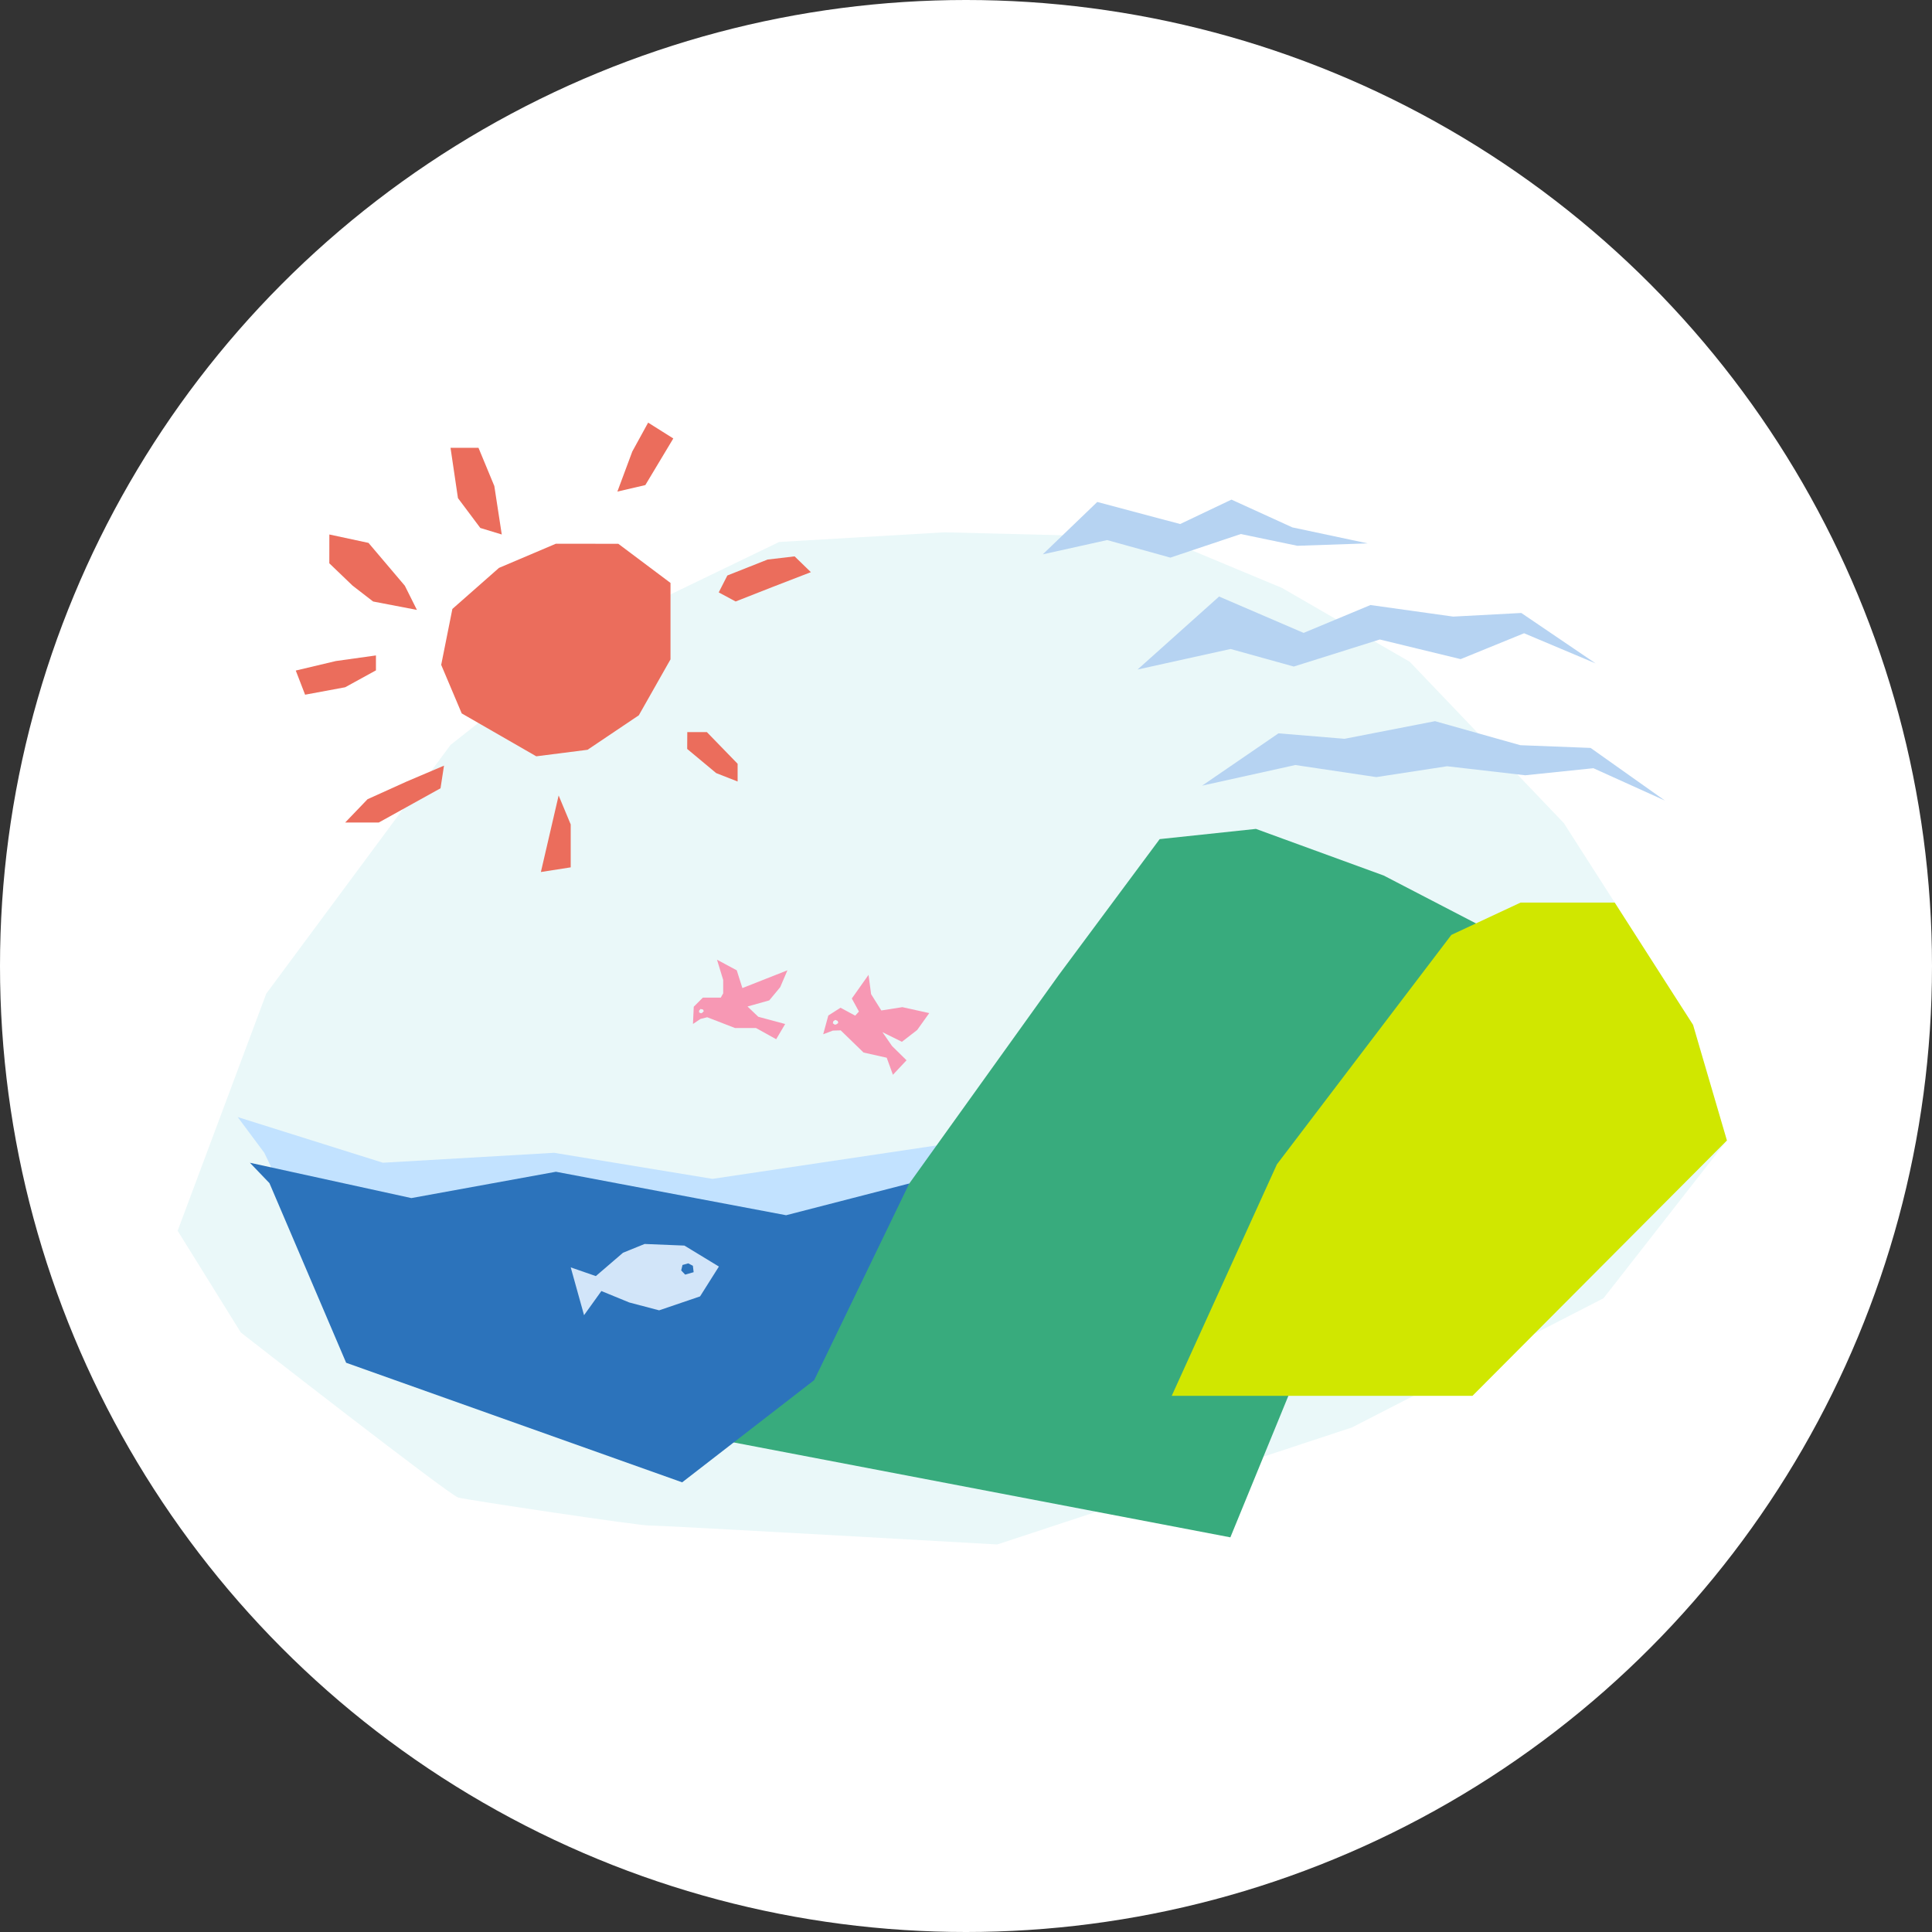 <svg xmlns="http://www.w3.org/2000/svg" width="80" height="80"><rect width="100%" height="100%" fill="#333333" stroke="none"/><defs><clipPath id="a"><path fill="none" d="M0 0h69.678v53.765H0z" data-name="長方形 1871"/></clipPath></defs><g transform="translate(-78 -30)"><circle cx="40" cy="40" r="40" fill="#fff" data-name="楕円形 54" transform="translate(78 30)"/><g data-name="グループ 2220"><g clip-path="url(#a)" data-name="グループ 1860" transform="translate(83.16 47.5)"><path fill="#eaf8f9" fill-rule="evenodd" d="m2.196 33.464 3.669-9.819 7.632-10.3 5.963-4.714 7.644-3.689 6.838-.4 8.995.224 4.987 2.079 5.293 3.06 6.377 6.676 5.351 8.359 1.4 4.784-5.108 6.535-10.414 5.348-14.687 4.846s-14.019-.8-14.392-.783-7.546-1.057-7.926-1.159-9.006-6.835-9.006-6.835Z" data-name="パス 13082"/><path fill="#c2e2ff" fill-rule="evenodd" d="m35.071 29.714-10.73 1.6-6.557-1.079-7.089.411-6.011-1.89 1.1 1.479 3.445 7.125 15.088 4.742 5.928-4.054Z" data-name="パス 13083"/><path fill="#eb6d5c" fill-rule="evenodd" d="m20.443 5.017 2.161 1.621v3.165l-1.312 2.316-2.123 1.428-2.123.27-3.087-1.776-.85-2.01.463-2.316 1.93-1.7 2.354-1Z" data-name="パス 13084"/><path fill="#eb6d5c" fill-rule="evenodd" d="m20.404 2.856.618-1.66L21.678 0l1.042.656-1.158 1.93Z" data-name="パス 13085"/><path fill="#eb6d5c" fill-rule="evenodd" d="m24.958 6.33-.357.7.7.376 1.527-.6 1.589-.614-.674-.654-1.12.132Z" data-name="パス 13086"/><path fill="#eb6d5c" fill-rule="evenodd" d="M23.299 12.814h.81l1.274 1.312v.734l-.888-.348-1.2-1Z" data-name="パス 13087"/><path fill="#eb6d5c" fill-rule="evenodd" d="m17.972 15.439.5 1.2v1.776l-1.235.193Z" data-name="パス 13088"/><path fill="#eb6d5c" fill-rule="evenodd" d="m13.225 14.204-.144.937-2.557 1.418H9.133l.926-.965 1.621-.733Z" data-name="パス 13089"/><path fill="#eb6d5c" fill-rule="evenodd" d="m7.087 10.266.386 1 1.66-.308 1.274-.7V9.64l-1.66.232Z" data-name="パス 13090"/><path fill="#eb6d5c" fill-rule="evenodd" d="m8.478 4.632 1.621.348 1.505 1.775.5 1-1.814-.348-.849-.656-.965-.926Z" data-name="パス 13091"/><path fill="#eb6d5c" fill-rule="evenodd" d="M13.495 1.042h1.158l.656 1.583.308 2.007-.888-.27-.926-1.236Z" data-name="パス 13092"/><path fill="#38ab7d" fill-rule="evenodd" d="m59.516 22.583-7.379-3.829-5.292-1.931-3.985.423-4.172 5.618-7.5 10.461-6.371 8.826 20.97 4.007 7.71-18.811Z" data-name="パス 13093"/><path fill="#d0e700" fill-rule="evenodd" d="m63.775 23.112-2.073-3.238h-3.9l-2.865 1.339-7.223 9.5-4.356 9.586h12.454l10.536-10.574-1.081-3.688-.321-1.1Z" data-name="パス 13094"/><path fill="#2c73bb" fill-rule="evenodd" d="m32.491 31.505-5.1 1.315-9.531-1.8-5.987 1.09-6.685-1.463.809.844 3.176 7.438 13.914 4.951 5.467-4.232Z" data-name="パス 13095"/><path fill="#d2e5f9" fill-rule="evenodd" d="m18.473 34.98.551 1.979.718-1 1.156.474 1.235.325 1.695-.577.78-1.236-1.428-.868-1.648-.067-.894.363-1.125.967Zm4.574.126.054-.226.238-.067.192.1.031.266-.351.1Z" data-name="パス 13098"/><path fill="#f798b4" d="m25.793 24.177.9-.253.453-.546.3-.7-1.865.736-.234-.736-.817-.438.256.839v.553l-.1.178h-.743l-.376.377-.033.714.31-.208.28-.071 1.151.446h.869l.836.464.372-.63-1.114-.3Zm-1.874.261-.053.02-.078-.035v-.076l.06-.066.1.02.035.068Z" data-name="パス 13099"/><path fill="#f798b4" d="m31.38 25.239.806.4.632-.489.5-.7-1.113-.246-.871.137-.423-.674-.107-.8-.692.979.295.54-.156.17-.607-.328-.505.322-.212.776.4-.151.325-.01.946.918.959.215.257.706.563-.6-.6-.591Zm-1.914-.319-.063.009-.077-.058.019-.083.083-.057.1.045.022.084Z" data-name="パス 13100"/><path fill="#b6d3f2" fill-rule="evenodd" d="m41.943 10.224 3.377-3.023 3.5 1.506 2.768-1.154 3.425.479 2.821-.15 3.077 2.088-2.962-1.248-2.627 1.071-3.348-.813-3.561 1.12-2.618-.727Z" data-name="パス 13101"/><path fill="#b6d3f2" fill-rule="evenodd" d="m38.019 5.454 2.257-2.169 3.432.914 2.124-1.011 2.522 1.15L51.473 5l-2.911.1-2.344-.487-2.916.977-2.618-.727Z" data-name="パス 13102"/><path fill="#b6d3f2" fill-rule="evenodd" d="m44.617 15.032 3.162-2.166 2.735.226 3.748-.73 3.532.995 2.91.113 3.073 2.178-2.958-1.338-2.822.292-3.235-.373-2.932.449-3.353-.5Z" data-name="パス 13103"/></g></g></g></svg>